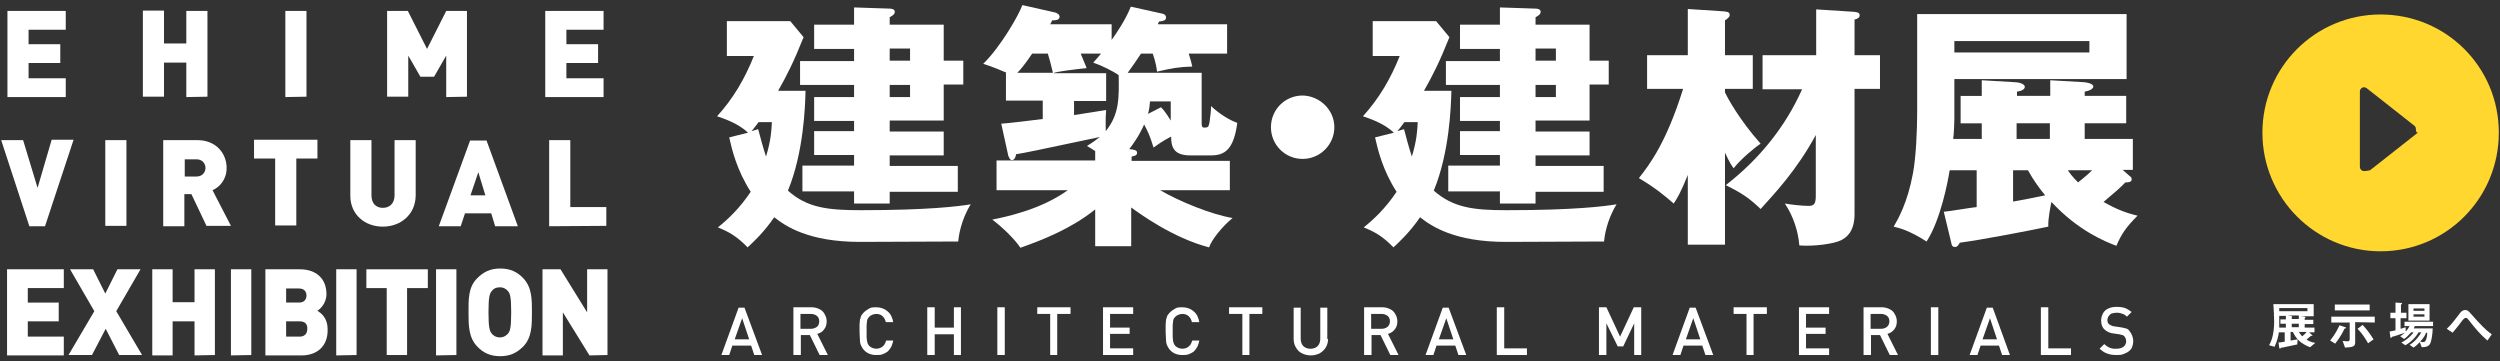 <?xml version="1.0" encoding="utf-8"?>
<!-- Generator: Adobe Illustrator 24.1.0, SVG Export Plug-In . SVG Version: 6.00 Build 0)  -->
<svg version="1.1" xmlns="http://www.w3.org/2000/svg" xmlns:xlink="http://www.w3.org/1999/xlink" x="0px" y="0px"
	 viewBox="0 0 638.7 92.3" style="enable-background:new 0 0 638.7 92.3;" xml:space="preserve">
<rect x="0" y="0" width="638.7" height="92.3" fill="#333333" stroke="none"/>
<style type="text/css">
	.st0{fill:#FFFFFF;}
	.st1{fill:#FFD72E;}
</style>
<g id="レイヤー_1">
	<g id="レイヤー_1_1_">
	</g>
</g>
<g id="建築建材_1_">
	<g>
		<g id="建築建材">
			<g>
				<g>
					<path class="st0" d="M219.7,61.8c-13.1,0-19-4-21.9-6.3c-2.6,3.8-5.2,6.2-6.8,7.7c-2.7-2.8-4.8-4-7.6-5.1
						c2.6-2.1,5.5-4.8,8.4-9.1c-3.6-5.6-4.8-10.8-5.5-13.9l4.8-1.2c-2.6-2.5-6.5-3.7-7.9-4.2c4.1-4.5,7.1-9.6,9.4-15.4h-6.9V5.4
						h16.2l3.4,4.1c-2.6,6.5-4.2,9.6-6.5,13.7h7c-0.1,4.1-0.5,15.8-4.5,25.5c4.9,4.4,10.2,5,18.6,5c17.4,0,25-1,28.1-1.5
						c-2.6,4.2-3.1,8.4-3.2,9.5L219.7,61.8L219.7,61.8z M193.7,33c0.5,1.9,1.1,4.2,2,7c1.3-4.2,1.4-6.9,1.5-8.8h-3.4
						c-0.5,0.6-0.9,1.3-1.8,2.3L193.7,33z M218.2,30.9H208v-6.1h10.2v-3.1h-13.8v-6.1h13.8v-3.1H208V6.3h10.2V1.9l9.1,0.3
						c0.4,0,1.3,0.1,1.3,0.8c0,0.6-0.4,0.9-1.3,1.4v1.9h13.8v9.2h5v6.1h-5v9.2h-13.8v2.8h13.8v6.1h-13.8v2.7h17.4v6.6h-17.4V52h-9.1
						v-3.1H205v-6.6h13.2v-2.7H208v-6.1h10.2V30.9z M227.3,12.4v3.1h5.2v-3.1H227.3z M227.3,21.7v3.1h5.2v-3.1H227.3z"/>
					<path class="st0" d="M309.4,39.7h-5.3c-4.3,0-4.9-2.2-4.9-4.8c-0.4,0.2-2.2,1.1-4.5,2.8c-0.9-3-1.4-4-2.4-5.9
						c-0.3,0.7-1.4,3.2-3.8,6.3c1.3,0.1,2,0.3,2,0.9c0,0.7-0.5,0.8-1.4,1v1.1h25.1v7.5h-17.8c5,2.9,13.1,6.2,18.5,7.1
						c-2.6,2.1-5.4,5.6-6,7.5c-9.3-2.4-18-8.8-19.9-10.2v9.9h-9.2v-9.4c-6.1,4.9-13.2,7.7-19.1,9.8c-1.6-2.4-4.8-5.4-7.2-7.2
						c3-0.6,12.2-2.4,19.3-7.5h-18.2V41h25.2v-2.4c-0.7-0.5-1.1-0.7-2.1-1.3c1.3-0.8,2-1.3,3.3-2.3c-17,3.6-18.9,4-21.4,4.4
						c-0.1,0.5-0.3,1.5-1.1,1.5c-0.5,0-0.7-0.7-0.9-1.1l-1.8-8.2c1.7-0.1,8.4-0.9,10.6-1.2v-4.7H257v-7.1h0.2
						c-0.7-0.3-3.7-1.6-6-2.3c4.5-4.4,9.1-12.5,10-15l8.4,1.9c0.3,0.1,1.1,0.4,1.1,1.1c0,0.9-1.2,0.9-1.9,0.9
						c-0.1,0.3-0.3,0.7-0.5,1H284v4c1.3-1.8,3.6-5.2,4.9-8.5l8.1,1.8c0.5,0.1,0.9,0.4,0.9,1c0,0.7-0.7,0.9-1.8,1
						c-0.1,0.2-0.2,0.4-0.3,0.7h17.7v7.5h-9.8c0.6,1.9,0.7,2.4,0.9,3.3c-3.4,0.1-5.1,0.4-9,1.3c-0.1-0.8-0.3-2.4-1.1-4.6h-3
						c-1,1.5-2.2,3.3-3.4,4.9H307v12.8c0,0.9,0.1,1.2,0.7,1.2c0.8,0,1.1-0.1,1.3-1.3c0.3-2.1,0.4-3.2,0.4-4.2
						c0.7,0.7,3.6,3.2,6.7,4.3C315.2,38.2,312.9,39.7,309.4,39.7z M267.7,13.7h-4c-2.1,3.1-3.1,4.2-3.8,4.9h9.1
						C268.4,16.1,268.2,15.3,267.7,13.7z M279.3,16c0.6-0.7,1-1.1,2-2.3h-5.2c1.1,2.8,1.3,3,1.5,3.7c-2.9,0.3-7.9,0.9-8.5,1.3h13.5
						v7.1h-8.2v3.6c2.7-0.4,6.9-1.1,8.2-1.3c-0.2,2-0.1,4.5-0.1,5.4c3.5-4.3,3.4-8.6,3.3-14.3C284.4,18.2,281.4,16.7,279.3,16z
						 M299.1,25.9h-5.3c-0.1,0.9-0.1,1.7-0.5,3.2l3.3-1.7c0.7,0.7,1.2,1.3,2.5,3.4V25.9z"/>
					<path class="st0" d="M340.9,32.5c0,4.4-3.6,8.1-8.1,8.1s-8.1-3.6-8.1-8.1s3.6-8.1,8.1-8.1C337.2,24.5,340.9,28.1,340.9,32.5z"
						/>
					<path class="st0" d="M384.7,61.8c-13.1,0-19-4-21.9-6.3c-2.6,3.8-5.2,6.2-6.8,7.7c-2.7-2.8-4.8-4-7.6-5.1
						c2.6-2.1,5.5-4.8,8.4-9.1c-3.6-5.6-4.8-10.8-5.5-13.9l4.8-1.2c-2.6-2.5-6.5-3.7-7.9-4.2c4.1-4.5,7.1-9.6,9.4-15.4h-6.9V5.4
						h16.2l3.4,4.1c-2.6,6.5-4.2,9.6-6.5,13.7h7c-0.1,4.1-0.5,15.8-4.5,25.5c5,4.4,10.2,5,18.6,5c17.4,0,25-1,28.1-1.5
						c-2.6,4.2-3.1,8.4-3.2,9.5L384.7,61.8L384.7,61.8z M358.7,33c0.5,1.9,1.1,4.2,2,7c1.3-4.2,1.4-6.9,1.5-8.8h-3.4
						c-0.5,0.6-0.9,1.3-1.8,2.3L358.7,33z M383.2,30.9H373v-6.1h10.2v-3.1h-13.8v-6.1h13.8v-3.1H373V6.3h10.2V1.9l9.1,0.3
						c0.4,0,1.3,0.1,1.3,0.8c0,0.6-0.4,0.9-1.3,1.4v1.9h13.8v9.2h4.9v6.1h-4.9v9.2h-13.8v2.8h13.8v6.1h-13.8v2.7h17.4v6.6h-17.4V52
						h-9.1v-3.1H370v-6.6h13.2v-2.7H373v-6.1h10.2V30.9z M392.3,12.4v3.1h5.2v-3.1H392.3z M392.3,21.7v3.1h5.2v-3.1H392.3z"/>
					<path class="st0" d="M440.7,62.5h-9.5V44.7c-1.8,4.5-2.8,6.1-3.6,7.3c-2.3-2-4.7-4-8.9-6.5c2.8-3.5,7.1-9.3,11.3-22.8h-9.2
						v-8.6h10.4V2.3l9.2,0.6c0.7,0.1,1.5,0.1,1.5,0.9c0,0.6-0.6,1-1.2,1.4v8.9h7.1v8.6h-7.1v0.9c0.7,1.5,3.6,6.9,9.1,13.1
						c-1.8,1.2-5.3,4.2-6.9,6.3c-0.6-0.9-0.9-1.2-2.2-4L440.7,62.5L440.7,62.5z M450.3,22.7v-8.6H464V2.4l9.4,0.6
						c0.9,0.1,1.7,0.1,1.7,0.9c0,0.6-0.5,0.9-1.3,1.1v9.1h6.5v8.6h-6.5v32c0,4.9-2.5,6.2-3.5,6.7c-1.8,0.9-6.9,1.6-10.6,1.3
						c-0.3-3.6-1.5-7.4-3.7-10.7c1.7,0.3,4.5,0.6,6.1,0.6c1.3,0,1.8-0.5,1.8-2.5V34.5c-4.9,9-10.4,14.8-14.1,18.9
						c-2.9-2.8-4.7-4-8.9-6.1c8.4-6.5,15.2-14.8,19.5-24.5h-10.1V22.7z"/>
					<path class="st0" d="M544,44.9c0.5,0.3,0.6,0.6,0.6,0.9c0,0.7-0.7,0.8-1.6,0.8c-1.5,1.5-1.8,1.8-5.6,5c3.2,1.8,5.7,2.8,8.7,3.5
						c-2.9,2.9-4.2,4.8-5.4,7.7c-2.9-1.1-9.7-3.8-16.6-11.2c-0.2,1-0.9,4.2-0.8,6.3c-5.2,1.1-17.2,3.4-22.6,4.1
						c-0.3,0.5-0.6,1.1-1.2,1.1c-0.7,0-0.9-0.4-1-1.1l-1.9-7.9c1.3-0.1,7.2-1.1,8.4-1.2v-9.4h-6.9c-0.4,2.6-2.3,12.7-5.9,18.2
						c-4.2-2.7-6.7-3.4-8.4-3.8c1.1-1.9,3.5-6,4.9-13.5c0.8-4.1,1.1-11.2,1.1-15.8v-25h53.5v16.6h-44v10.2c0,0.7-0.1,3.8-0.3,5.1
						h7.3v-4h-5.4v-7h5.4v-4l8.5,0.5c0.6,0,2.5,0.3,2.5,1.2c0,0.3-0.3,1-2,1.2v1.1h8.5v-4l8.6,0.5c0.4,0,2.4,0.3,2.4,1.1
						c0,0.4-0.5,1-2.2,1.3v1.1h10.6v7h-10.6v4h12.3v7.9h-2.6L544,44.9z M499.3,10.5v2.9h34.5v-2.9H499.3z M514.3,51.5
						c1.8-0.3,6.9-1.3,8.2-1.6c-1.4-1.7-2.9-3.7-4.4-6.4h-3.8V51.5z M515.2,35.5h8.5v-4h-8.5V35.5z M528.3,43.5
						c0.4,0.6,1,1.5,2.6,3.1c1.8-1.4,3.1-2.6,3.6-3.1H528.3z"/>
				</g>
				<g>
					<g>
						<g>
							<g>
								<path class="st0" d="M1.9,24.8v-22h14.9v4.8H7.3v3.7h8.1v4.8H7.3V20h9.5v4.8H1.9z"/>
								<path class="st0" d="M47.6,24.8V16h-5.7v8.7h-5.4v-22h5.4v8.4h5.7V2.8H53v21.9L47.6,24.8L47.6,24.8z"/>
								<path class="st0" d="M72.9,24.8v-22h5.4v21.9L72.9,24.8L72.9,24.8z"/>
								<path class="st0" d="M114,24.8V14.2l-3.1,5.4h-3.5l-3.1-5.4v10.5h-5.4V2.8h5.3l4.9,9.7l4.9-9.7h5.3v21.9L114,24.8L114,24.8z
									"/>
								<path class="st0" d="M139.3,24.8v-22h14.9v4.8h-9.5v3.7h8.1v4.8h-8.1V20h9.5v4.8H139.3z"/>
								<path class="st0" d="M11.5,57.8h-4l-7.2-22h5.6L9.6,48l3.6-12.3h5.6L11.5,57.8z"/>
								<path class="st0" d="M26.9,57.8v-22h5.4v21.9h-5.4V57.8z"/>
								<path class="st0" d="M52.8,57.8l-3.9-8.2h-1.8v8.2h-5.4v-22h8.7c4.9,0,7.5,3.5,7.5,7.1c0,3-1.8,4.9-3.6,5.7l4.7,9.1h-6.2
									V57.8z M50.2,40.7h-3v4.4h3c1.5,0,2.3-1.1,2.3-2.2S51.7,40.7,50.2,40.7z"/>
								<path class="st0" d="M75.7,40.5v17.1h-5.4V40.5h-5.4v-4.8h16.2v4.8H75.7z"/>
								<path class="st0" d="M97.8,57.9c-4.6,0-8.3-3.1-8.3-7.9V35.8h5.4v14.1c0,2,1.1,3.2,2.9,3.2s3-1.2,3-3.2V35.8h5.4V50
									C106.1,54.9,102.3,57.9,97.8,57.9z"/>
								<path class="st0" d="M126.5,57.8l-1-3.3h-6.7l-1.1,3.3h-5.6l8-21.9h4.2l8,21.9C132.3,57.8,126.5,57.8,126.5,57.8z M122.2,44
									l-2,5.9h3.8L122.2,44z"/>
								<path class="st0" d="M140.3,57.8v-22h5.4v17.1h9.2v4.8L140.3,57.8L140.3,57.8z"/>
								<path class="st0" d="M1.8,90.8v-22h14.5v4.8H7.1v3.7H15v4.8H7.1V86h9.2v4.8C16.3,90.8,1.8,90.8,1.8,90.8z"/>
								<path class="st0" d="M30.5,90.8L27,84l-3.5,6.7h-6l6.6-11.2l-6.2-10.7h5.9l3.1,6.2l3.1-6.2h5.9l-6.2,10.7l6.6,11.2h-5.8
									V90.8z"/>
								<path class="st0" d="M49.7,90.8v-8.7h-5.6v8.7h-5.2v-22h5.2v8.4h5.6v-8.4h5.2v21.9L49.7,90.8L49.7,90.8z"/>
								<path class="st0" d="M59,90.8v-22h5.2v21.9L59,90.8L59,90.8z"/>
								<path class="st0" d="M77.1,90.8h-9.3v-22h8.8c4.4,0,6.8,2.6,6.8,6.3c0,2.5-1.7,3.9-2.3,4.3c0.9,0.6,2.6,1.7,2.6,4.8
									C83.8,88.5,80.9,90.8,77.1,90.8z M76.4,73.7h-3.3v3.6h3.3c1.4,0,1.9-0.9,1.9-1.8C78.3,74.6,77.8,73.7,76.4,73.7z M76.6,82.1
									h-3.5V86h3.5c1.4,0,1.9-1,1.9-1.9C78.6,83,78.1,82.1,76.6,82.1z"/>
								<path class="st0" d="M85.9,90.8v-22h5.2v21.9L85.9,90.8L85.9,90.8z"/>
								<path class="st0" d="M104,73.6v17.1h-5.2V73.6h-5.2v-4.8h15.7v4.8H104z"/>
								<path class="st0" d="M111.4,90.8v-22h5.2v21.9L111.4,90.8L111.4,90.8z"/>
								<path class="st0" d="M133.7,88.5c-1.6,1.6-3.3,2.5-5.9,2.5s-4.4-0.9-5.9-2.5c-2.2-2.3-2.2-5.4-2.2-8.7
									c0-3.3-0.1-6.4,2.2-8.7c1.6-1.6,3.3-2.5,5.9-2.5s4.4,0.9,5.9,2.5c2.2,2.3,2.2,5.4,2.2,8.7C135.9,83.1,135.9,86.2,133.7,88.5
									z M129.8,74.4c-0.4-0.5-1.1-1-2.1-1s-1.7,0.4-2.1,1c-0.5,0.6-0.8,1.4-0.8,5.4s0.3,4.7,0.8,5.4c0.4,0.5,1.1,1,2.1,1
									c1,0,1.7-0.5,2.1-1c0.5-0.6,0.8-1.4,0.8-5.4S130.3,75,129.8,74.4z"/>
								<path class="st0" d="M150.6,90.8l-6.8-11v11h-5.2v-22h4.6l6.8,11v-11h5.2v21.9L150.6,90.8L150.6,90.8z"/>
							</g>
						</g>
					</g>
				</g>
				<g>
					<g>
						<path class="st0" d="M590.2,88.7c-0.4-0.1-1.3-0.5-2.3-1.2c-1.3-1-1.9-2.2-2.1-2.7h-0.6V87c0.6-0.1,1.2-0.2,1.8-0.3l-0.1,1.3
							c-1.7,0.4-3,0.6-3.8,0.8c-0.2,0-0.3,0-0.4,0.1l-0.2,0.2c-0.1,0-0.2-0.2-0.2-0.3l-0.2-1.3c0.2,0,0.4,0,1.6-0.2v-2.4h-1.5
							c-0.1,0.9-0.4,2.2-1.1,3.7l-1.4-0.4c0.2-0.3,0.5-0.9,0.8-1.9c0.3-1.1,0.5-2.5,0.5-4.1c0-1.3-0.1-3-0.2-4.5h10.3v3.1h-3.3
							l0.8,0.1c0.2,0,0.4,0.1,0.4,0.2s-0.1,0.1-0.2,0.2v0.4h2.2v1.1h-2.2v0.9h2.5v1.2h-1.4l0.8,0.7l0.1,0.1c0,0.1-0.1,0.1-0.2,0.1
							c-0.2,0-0.2,0-0.3,0.1c-0.2,0.2-0.6,0.4-1,0.9c0.7,0.4,1.4,0.7,2.2,0.8L590.2,88.7z M584,82.7h-1.4v-1.1h1.4v-0.9h-1.7v1.5
							c0,0.3,0,0.9,0,1.5h1.7V82.7z M589.5,78.7h-7.2v0.8h7.2V78.7z M587.3,80.6h-2.9l0.8,0.1c0,0,0.4,0.1,0.4,0.2s-0.1,0.1-0.1,0.2
							v0.4h1.8V80.6z M587.3,82.7h-1.8v0.9h1.8V82.7z M587.3,84.8c0.4,0.6,0.7,1,0.9,1.1c0.5-0.4,0.8-0.7,1.1-1.1H587.3z"/>
						<path class="st0" d="M599.2,83.9c-0.2,0.1-0.3,0.1-0.3,0.2c-0.3,0.7-1,2-2.3,3.7l-1.3-0.8c1.4-1.7,2-3.1,2.4-3.9l1.2,0.4
							c0.4,0.1,0.5,0.2,0.5,0.3C599.3,83.8,599.3,83.8,599.2,83.9z M601.7,82.3v5.3c0,1.1-1.1,1.1-2.6,1.2l-0.6-1.7
							c0.4,0,0.8,0.1,1.2,0.1c0.3,0,0.6-0.1,0.6-0.5v-4.3h-4.7v-1.5h11.1v1.5L601.7,82.3L601.7,82.3z M596.5,79.3v-1.5h8.9v1.5
							H596.5z M605,87.7c-0.6-1-1.3-2.3-2.7-3.7l1.3-1c0.9,1,1.6,1.8,2.8,3.7L605,87.7z"/>
						<path class="st0" d="M616.9,83.4c-0.1,0.2-0.2,0.3-0.2,0.5h4.8c0,1.3-0.3,3.3-0.7,4c-0.4,0.6-1,0.8-2.1,0.8l-0.5-1.3
							c-0.4,0.4-0.8,0.9-1.6,1.4l-1-0.7c1.4-0.8,2.5-2.3,3-3.2h-0.7c-0.2,0.3-0.6,1-1.3,1.7c-0.6,0.6-1.3,1.2-2.1,1.6l-1-0.7
							c1.7-0.8,2.9-2.2,3.1-2.6H616c-0.7,0.8-1.2,1.3-1.8,1.7l-1-0.7c0.4-0.2,0.6-0.4,1.2-0.9c-0.9,0.3-2.3,0.8-2.7,0.9
							c-0.5,0.1-0.5,0.1-0.6,0.2c-0.1,0.2-0.2,0.2-0.3,0.2c0,0-0.1,0-0.1-0.1l-0.2-1.5c0.4-0.1,1-0.2,1.5-0.3v-3.1h-1.3v-1.4h1.3
							v-2.6l1.5,0.1c0.1,0,0.2,0.1,0.2,0.1c0,0.1-0.1,0.1-0.1,0.2c-0.1,0-0.2,0.1-0.2,0.2v2h1.4v1.4h-1.5v2.7
							c0.5-0.1,0.9-0.3,1.3-0.4v1.1c0.5-0.5,0.7-0.9,1-1.4h-1.3v-1.1h7.3v1.1h-4.7V83.4z M615.3,81.9v-4.2h5.4v4.2H615.3z
							 M619.4,78.8h-2.8v0.6h2.8V78.8z M619.4,80.3h-2.8v0.6h2.8V80.3z M619.8,85c-0.2,0.6-0.5,1.2-1.5,2.3c0.4,0.1,0.7,0.1,0.7,0.1
							c0.3,0,0.6-0.1,0.7-0.4c0.3-0.6,0.4-1.3,0.4-2H619.8z"/>
						<path class="st0" d="M635.5,87c-1.8-1.5-3.2-3.2-4.6-5c-0.4-0.5-0.6-0.8-0.9-0.8c-0.4,0-0.6,0.4-0.8,0.5
							c-0.4,0.6-1.9,2.5-2.6,3.3l-1.5-1c1.2-1.1,2-2.2,3.3-3.9c0.2-0.3,0.7-0.9,1.4-0.9c0.6,0,0.9,0.3,1.5,1
							c2.4,2.7,3.7,4.1,5.3,5.2L635.5,87z"/>
					</g>
					<path class="st1" d="M608.2,3.7c-16.7,0-30.2,13.5-30.2,30.2s13.5,30.3,30.2,30.3s30.2-13.5,30.2-30.3S624.9,3.7,608.2,3.7z
						 M617.7,33.9l-12.2,9.6c-1,0.2-1.2,0.2-1.5,0.2c-0.2,0-0.3,0-0.5-0.1c-0.4-0.2-0.6-0.6-0.6-1V23.4c0-0.4,0.2-0.8,0.6-1
						c0.4-0.2,0.8-0.1,1.1,0.1l12.2,9.6c0.3,0.2,0.4,0.5,0.4,0.9C617.3,33.4,617.1,33.7,617.7,33.9z"/>
				</g>
			</g>
		</g>
		<g>
			<g>
				<g>
					<g>
						<path class="st0" d="M194.7,90.7h-2l-0.8-2.4h-4.8l-0.8,2.4h-2l4.4-12.1h1.5L194.7,90.7z M191.4,86.7l-1.8-5.4l-1.9,5.4H191.4
							z"/>
						<path class="st0" d="M211.5,90.7h-2.1l-2.5-5.1h-2.3v5.1h-1.9V78.5h4.7c0.7,0,1.4,0.2,2,0.5s1,0.7,1.3,1.3
							c0.3,0.5,0.5,1.1,0.5,1.8c0,0.8-0.2,1.5-0.7,2.1c-0.4,0.6-1,0.9-1.7,1.1L211.5,90.7z M209.3,82.1c0-0.6-0.2-1.1-0.6-1.4
							c-0.4-0.3-0.9-0.5-1.5-0.5h-2.7V84h2.7c0.6,0,1.1-0.2,1.5-0.5S209.3,82.7,209.3,82.1z"/>
						<path class="st0" d="M228.2,87c-0.1,0.6-0.3,1.1-0.5,1.6c-0.3,0.5-0.6,0.9-0.9,1.2c-0.4,0.3-0.8,0.5-1.3,0.7
							c-0.5,0.2-1,0.2-1.5,0.2c-0.4,0-0.8,0-1.2-0.1c-0.4-0.1-0.7-0.2-1.1-0.4s-0.6-0.4-0.9-0.7c-0.4-0.4-0.6-0.8-0.8-1.2
							s-0.3-0.9-0.3-1.4s-0.1-1.2-0.1-2.2c0-0.7,0-1.3,0-1.8c0-0.4,0.1-0.8,0.1-1.2c0.1-0.4,0.2-0.7,0.3-1c0.2-0.3,0.4-0.6,0.7-0.9
							c0.4-0.4,0.9-0.7,1.4-1s1.1-0.3,1.7-0.3c1.1,0,2.1,0.3,2.9,1c0.8,0.6,1.3,1.6,1.5,2.8h-1.9c-0.1-0.6-0.4-1.1-0.8-1.5
							c-0.4-0.4-1-0.6-1.6-0.6c-0.4,0-0.7,0.1-1,0.2c-0.3,0.1-0.6,0.3-0.8,0.5c-0.2,0.2-0.3,0.4-0.4,0.5c-0.1,0.2-0.2,0.4-0.2,0.7
							s-0.1,0.6-0.1,1c0,0.4,0,0.9,0,1.5c0,0.6,0,1.1,0,1.5c0,0.4,0.1,0.7,0.1,1c0.1,0.3,0.1,0.5,0.2,0.7s0.2,0.4,0.4,0.6
							c0.2,0.2,0.5,0.4,0.8,0.5c0.3,0.1,0.6,0.2,1,0.2c0.4,0,0.8-0.1,1.2-0.3c0.3-0.2,0.6-0.4,0.8-0.7c0.2-0.3,0.4-0.7,0.5-1.1
							H228.2z"/>
						<path class="st0" d="M245.5,90.7h-1.8v-5.3h-4.9v5.3h-1.9V78.5h1.9v5.2h4.9v-5.2h1.8V90.7z"/>
						<path class="st0" d="M256.7,90.7h-1.9V78.5h1.9V90.7z"/>
						<path class="st0" d="M273.4,80.2h-3.3v10.5h-1.8V80.2h-3.3v-1.7h8.5V80.2z"/>
						<path class="st0" d="M289.5,90.7h-7.7V78.5h7.7v1.7h-5.9v3.5h5v1.6h-5V89h5.9V90.7z"/>
						<path class="st0" d="M306.4,87c-0.1,0.6-0.3,1.1-0.5,1.6c-0.3,0.5-0.6,0.9-0.9,1.2c-0.4,0.3-0.8,0.5-1.3,0.7
							c-0.5,0.2-1,0.2-1.5,0.2c-0.4,0-0.8,0-1.2-0.1c-0.4-0.1-0.7-0.2-1.1-0.4s-0.6-0.4-0.9-0.7c-0.4-0.4-0.6-0.8-0.8-1.2
							s-0.3-0.9-0.3-1.4s-0.1-1.2-0.1-2.2c0-0.7,0-1.3,0-1.8c0-0.4,0.1-0.8,0.1-1.2c0.1-0.4,0.2-0.7,0.3-1c0.2-0.3,0.4-0.6,0.7-0.9
							c0.4-0.4,0.9-0.7,1.4-1s1.1-0.3,1.7-0.3c1.1,0,2.1,0.3,2.9,1c0.8,0.6,1.3,1.6,1.5,2.8h-1.9c-0.1-0.6-0.4-1.1-0.8-1.5
							c-0.4-0.4-1-0.6-1.6-0.6c-0.4,0-0.7,0.1-1,0.2c-0.3,0.1-0.6,0.3-0.8,0.5c-0.2,0.2-0.3,0.4-0.4,0.5c-0.1,0.2-0.2,0.4-0.2,0.7
							s-0.1,0.6-0.1,1c0,0.4,0,0.9,0,1.5c0,0.6,0,1.1,0,1.5c0,0.4,0.1,0.7,0.1,1c0.1,0.3,0.1,0.5,0.2,0.7s0.2,0.4,0.4,0.6
							c0.2,0.2,0.5,0.4,0.8,0.5c0.3,0.1,0.6,0.2,1,0.2c0.4,0,0.8-0.1,1.2-0.3c0.3-0.2,0.6-0.4,0.8-0.7c0.2-0.3,0.4-0.7,0.5-1.1
							H306.4z"/>
						<path class="st0" d="M322.5,80.2h-3.3v10.5h-1.8V80.2H314v-1.7h8.5V80.2z"/>
						<path class="st0" d="M339.3,86.6c0,0.8-0.2,1.5-0.6,2.2c-0.4,0.6-0.9,1.1-1.6,1.5c-0.7,0.3-1.4,0.5-2.2,0.5
							c-0.8,0-1.6-0.2-2.2-0.5c-0.7-0.3-1.2-0.8-1.6-1.5c-0.4-0.6-0.6-1.4-0.6-2.2v-8h1.8v7.9c0,0.5,0.1,1,0.3,1.4s0.5,0.7,0.9,0.9
							c0.4,0.2,0.8,0.3,1.3,0.3s0.9-0.1,1.3-0.3s0.7-0.5,0.9-0.9c0.2-0.4,0.3-0.9,0.3-1.4v-7.9h1.8V86.6z"/>
						<path class="st0" d="M357.3,90.7h-2.1l-2.5-5.1h-2.3v5.1h-1.9V78.5h4.7c0.7,0,1.4,0.2,2,0.5s1,0.7,1.3,1.3
							c0.3,0.5,0.5,1.1,0.5,1.8c0,0.8-0.2,1.5-0.7,2.1s-1,0.9-1.7,1.1L357.3,90.7z M355.1,82.1c0-0.6-0.2-1.1-0.6-1.4
							c-0.4-0.3-0.9-0.5-1.5-0.5h-2.7V84h2.7c0.6,0,1.1-0.2,1.5-0.5C354.9,83.1,355.1,82.7,355.1,82.1z"/>
						<path class="st0" d="M374.6,90.7h-2l-0.8-2.4H367l-0.8,2.4h-2l4.4-12.1h1.5L374.6,90.7z M371.3,86.7l-1.8-5.4l-1.9,5.4H371.3z
							"/>
						<path class="st0" d="M390.1,90.7h-7.7V78.5h1.9V89h5.8V90.7z"/>
						<path class="st0" d="M419.4,90.7h-1.9v-8.1l-2.8,5.9h-1.4l-2.9-5.9v8.1h-1.9V78.5h1.9l3.5,7.5l3.5-7.5h1.9V90.7z"/>
						<path class="st0" d="M437.7,90.7h-2l-0.8-2.4h-4.8l-0.8,2.4h-2l4.4-12.1h1.5L437.7,90.7z M434.4,86.7l-1.8-5.4l-1.9,5.4H434.4
							z"/>
						<path class="st0" d="M451.3,80.2H448v10.5h-1.8V80.2h-3.3v-1.7h8.5V80.2z"/>
						<path class="st0" d="M467.3,90.7h-7.7V78.5h7.7v1.7h-5.9v3.5h5v1.6h-5V89h5.9V90.7z"/>
						<path class="st0" d="M484.9,90.7h-2.1l-2.5-5.1h-2.3v5.1h-1.9V78.5h4.7c0.7,0,1.4,0.2,2,0.5s1,0.7,1.3,1.3
							c0.3,0.5,0.5,1.1,0.5,1.8c0,0.8-0.2,1.5-0.7,2.1s-1,0.9-1.7,1.1L484.9,90.7z M482.7,82.1c0-0.6-0.2-1.1-0.6-1.4
							c-0.4-0.3-0.9-0.5-1.5-0.5h-2.7V84h2.7c0.6,0,1.1-0.2,1.5-0.5C482.5,83.1,482.7,82.7,482.7,82.1z"/>
						<path class="st0" d="M495.2,90.7h-1.9V78.5h1.9V90.7z"/>
						<path class="st0" d="M513.5,90.7h-2l-0.8-2.4H506l-0.8,2.4h-2l4.4-12.1h1.5L513.5,90.7z M510.2,86.7l-1.8-5.4l-1.9,5.4H510.2z
							"/>
						<path class="st0" d="M529.1,90.7h-7.7V78.5h1.9V89h5.8V90.7z"/>
						<path class="st0" d="M545,87.2c0,0.5-0.1,1-0.3,1.5s-0.5,0.8-0.9,1.1s-0.9,0.5-1.4,0.7c-0.5,0.2-1.1,0.2-1.7,0.2
							c-0.9,0-1.7-0.1-2.4-0.4c-0.7-0.2-1.3-0.7-1.9-1.2l1.2-1.2c0.3,0.3,0.6,0.5,0.9,0.7c0.3,0.2,0.7,0.3,1,0.4s0.8,0.1,1.2,0.1
							c0.8,0,1.4-0.2,1.8-0.5c0.4-0.3,0.7-0.8,0.7-1.4c0-0.5-0.2-1-0.5-1.3c-0.1-0.1-0.3-0.3-0.5-0.3c-0.2-0.1-0.5-0.1-0.8-0.2
							l-1.4-0.2c-1-0.1-1.8-0.5-2.3-1c-0.6-0.5-0.9-1.3-0.9-2.3c0-0.7,0.2-1.3,0.5-1.9c0.3-0.5,0.8-1,1.4-1.2
							c0.6-0.3,1.3-0.4,2.1-0.4c0.8,0,1.5,0.1,2.1,0.3s1.1,0.6,1.7,1l-1.2,1.2c-0.2-0.2-0.5-0.4-0.8-0.6c-0.3-0.1-0.6-0.2-0.9-0.3
							c-0.3-0.1-0.6-0.1-1-0.1c-0.5,0-0.9,0.1-1.2,0.2s-0.6,0.4-0.8,0.7c-0.2,0.3-0.3,0.6-0.3,1c0,0.5,0.2,0.9,0.5,1.1
							c0.2,0.1,0.3,0.2,0.6,0.3c0.2,0.1,0.5,0.2,0.8,0.2l1.4,0.2c0.6,0.1,1,0.2,1.4,0.3c0.4,0.1,0.7,0.3,0.9,0.6
							C544.6,85.3,545,86.1,545,87.2z"/>
					</g>
				</g>
			</g>
		</g>
	</g>
</g>
</svg>
